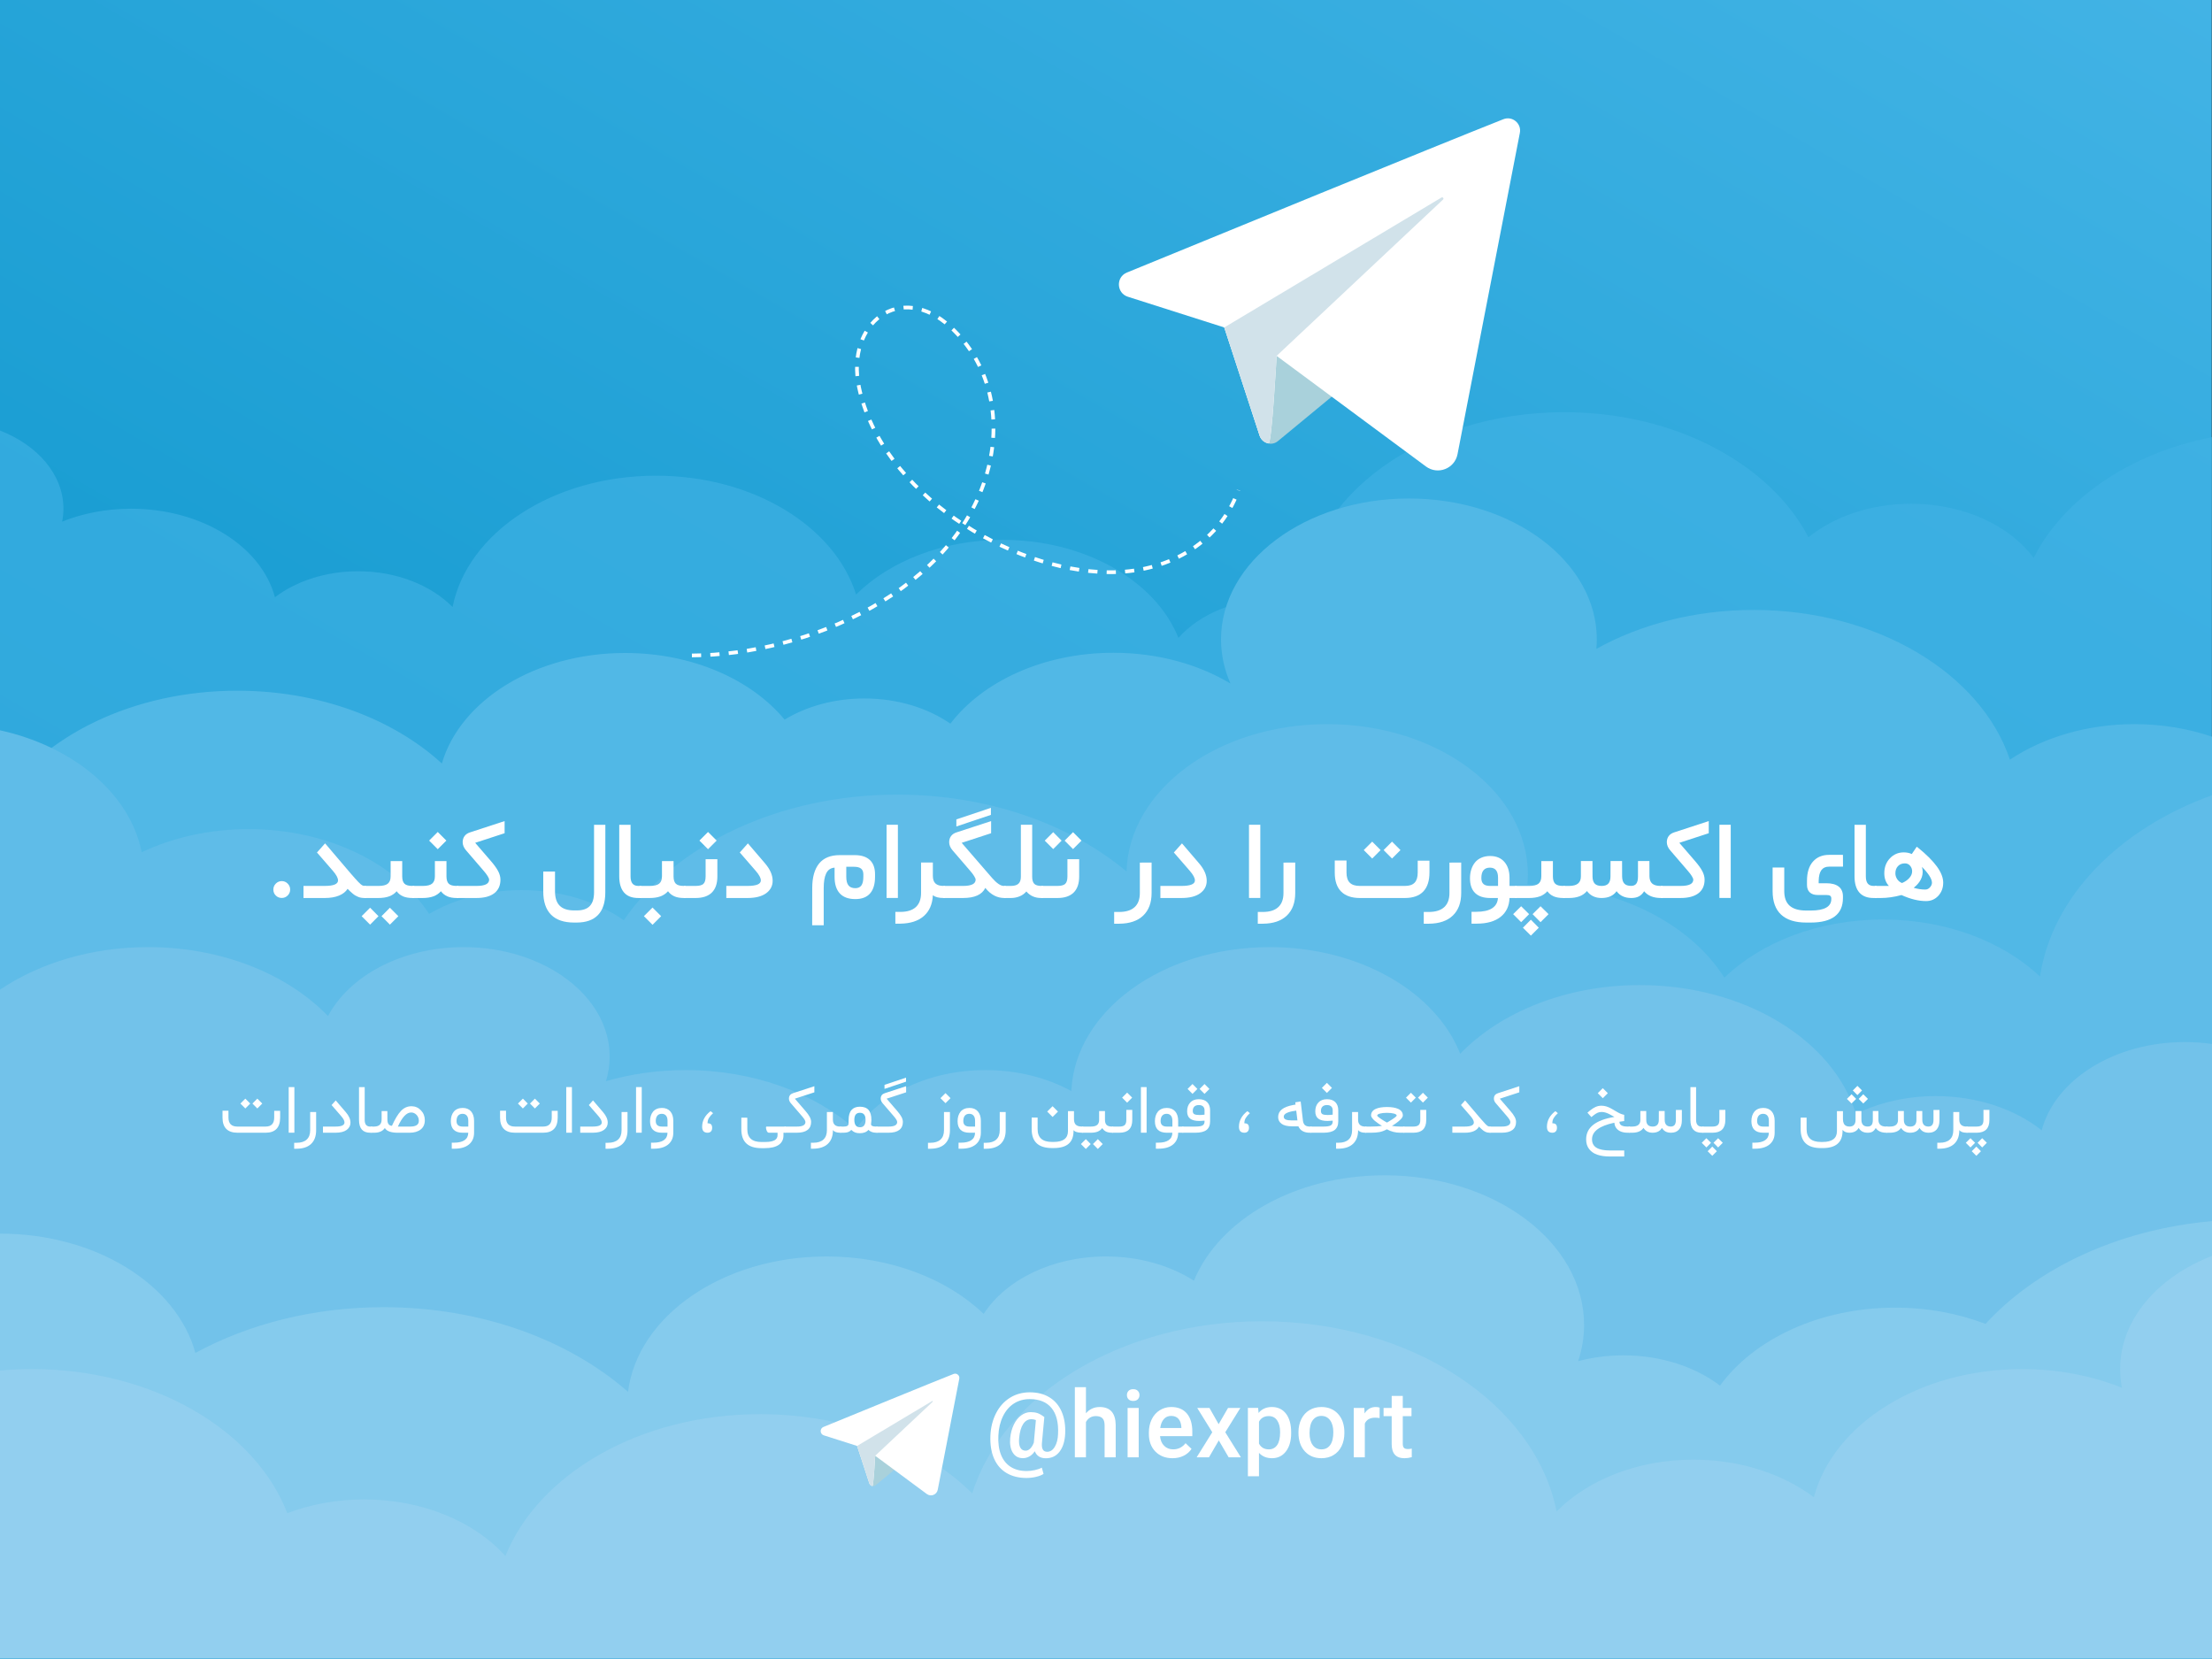 <?xml version="1.0" encoding="utf-8"?>
<!-- Generator: Adobe Illustrator 26.0.2, SVG Export Plug-In . SVG Version: 6.00 Build 0)  -->
<svg version="1.1" xmlns="http://www.w3.org/2000/svg" xmlns:xlink="http://www.w3.org/1999/xlink" x="0px" y="0px" width="1200px"
	 height="900px" viewBox="0 0 1200 900" enable-background="new 0 0 1200 900" xml:space="preserve">
<rect x="0" y="0" width="1200" height="900" fill="#333333" stroke="none"/>
<g id="Layer_1">
	<g>
		<linearGradient id="SVGID_1_" gradientUnits="userSpaceOnUse" x1="255.085" y1="1047.273" x2="944.757" y2="-147.273">
			<stop  offset="0" style="stop-color:#0090C7"/>
			<stop  offset="1" style="stop-color:#42B3E5"/>
		</linearGradient>
		<rect x="0" fill="url(#SVGID_1_)" width="1199.842" height="900"/>
		<g>
			<path opacity="0.61" fill="#42B3E5" d="M1200,418.579V237.12c-44.614,8.845-80.643,33.523-96.74,65.547
				c-12.991-17.519-37.908-29.377-66.528-29.377c-21.974,0-41.76,6.995-55.649,18.169
				c-20.736-39.708-72.23-67.842-132.517-67.842c-76.652,0-139.12,45.464-142.163,102.4
				c-4.561-0.782-9.301-1.21-14.179-1.21c-22.068,0-41.509,8.426-52.929,21.221
				c-12.338-30.757-50.369-53.168-95.394-53.168c-32.464,0-61.291,11.653-79.479,29.681
				c-11.575-36.955-55.775-64.477-108.573-64.477c-55.986,0-102.33,30.937-110.33,71.262
				c-11.592-11.778-30.222-19.42-51.237-19.42c-17.646,0-33.611,5.388-45.141,14.088
				c-7.223-27.376-39.403-48.021-78.02-48.021c-13.521,0-26.247,2.538-37.397,7.002
				c0.448-2.286,0.688-4.623,0.688-7.002c0-18.459-13.973-34.46-34.411-42.406v93.472v91.539H1200z"/>
			<path fill="#51B8E6" d="M1200,544.011V399.644c-12.814-4.356-27.029-6.801-42.013-6.801
				c-25.95,0-49.621,7.286-67.615,19.265c-15.659-46.664-71.958-81.213-139.028-81.213
				c-31.972,0-61.493,7.857-85.337,21.128c0.15-1.7,0.254-3.409,0.254-5.137
				c0-42.226-45.635-76.456-101.928-76.456c-56.293,0-101.928,34.231-101.928,76.456
				c0,8.356,1.812,16.39,5.115,23.917c-17.423-10.429-39.489-16.679-63.512-16.679
				c-37.844,0-70.846,15.482-88.429,38.451c-12.271-8.479-28.651-13.663-46.651-13.663
				c-16.401,0-31.456,4.307-43.285,11.486c-17.948-21.702-49.984-36.162-86.536-36.162
				c-48.705,0-89.397,25.669-99.401,59.951c-26.293-24.098-66.246-39.484-110.998-39.484
				c-56.499,0-105.345,24.523-128.707,60.145v109.163H1200z"/>
			<path fill="#5FBCE8" d="M1200,637.591V431.412c-50.382,18.235-86.683,54.896-93.318,98.341
				c-19.948-18.829-50.72-30.916-85.274-30.916c-34.942,0-66.016,12.36-85.941,31.553
				c-18.918-29.911-59.534-50.6-106.604-50.6c-0.084,0-0.166,0.005-0.25,0.005c0.148-1.746,0.25-3.501,0.25-5.274
				c0-45.109-48.751-81.677-108.889-81.677c-59.36,0-107.592,35.635-108.83,79.938
				c-30.54-25.583-74.893-41.695-124.278-41.695c-64.742,0-120.827,27.688-148.469,68.122
				c-14.568-10.127-34.058-16.326-55.487-16.326c-18.892,0-36.272,4.825-50.107,12.904
				c-17.659-27.227-54.886-45.996-97.966-45.996c-21.313,0-41.179,4.611-57.969,12.549
				C70.563,430.717,40.088,405.034,0,396.176v241.414H1200z"/>
			<path fill="#72C2EA" d="M1200,768.937V566.342c-4.753-0.667-9.648-1.032-14.658-1.032
				c-38.488,0-70.553,20.589-77.72,47.882c-14.438-11.426-34.848-18.564-57.493-18.564
				c-15.976,0-30.836,3.559-43.279,9.66c-12.359-40.033-60.16-69.88-117.287-69.88
				c-40.05,0-75.511,14.677-97.405,37.239c-13.203-33.438-54.442-57.84-103.303-57.84
				c-58.278,0-105.719,34.711-107.656,78.072c-13.075-7.14-29.162-11.363-46.572-11.363
				c-30.701,0-57.305,13.108-70.458,32.262c-22.09-19.719-55.197-32.262-92.221-32.262
				c-15.236,0-29.796,2.144-43.214,6.016c1.304-4.277,2.016-8.723,2.016-13.296c0-32.821-35.471-59.428-79.227-59.428
				c-33.373,0-61.906,15.486-73.578,37.394c-21.882-22.648-57.412-37.394-97.552-37.394
				c-30.901,0-59.072,8.739-80.392,23.09v232.041H1200z"/>
			<path fill="#85CBED" d="M1200,864.495V662.449c-50.943,4.537-95.137,25.557-122.861,55.752
				c-14.719-5.619-31.364-8.808-49.012-8.808c-40.993,0-76.658,17.097-95.028,42.301
				c-13.366-10.138-31.915-16.425-52.425-16.425c-8.601,0-16.851,1.116-24.526,3.146
				c2.084-6.29,3.208-12.865,3.208-19.639c0-44.838-48.459-81.186-108.234-81.186
				c-48.635,0-89.773,24.063-103.42,57.182c-12.86-8.195-29.506-13.149-47.702-13.149
				c-29.181,0-54.398,12.717-66.351,31.163c-19.812-18.963-50.605-31.163-85.215-31.163
				c-56.296,0-102.538,32.243-107.732,73.45c-31.965-28.094-79.484-45.93-132.584-45.93
				c-38.151,0-73.413,9.222-102.113,24.819C95.86,697.019,52.256,669.239,0,669.239v195.255H1200z"/>
			<path fill="#92CFEF" d="M1200,899.85V681.309c-29.597,11.507-49.833,34.68-49.833,61.412
				c0,3.445,0.347,6.829,0.996,10.14c-16.145-6.464-34.576-10.14-54.157-10.14
				c-55.925,0-102.526,29.897-112.987,69.542c-16.697-12.599-39.818-20.401-65.373-20.401
				c-30.433,0-57.412,11.068-74.199,28.123c-11.585-58.398-78.7-103.2-159.777-103.2
				c-76.462,0-140.471,39.856-157.234,93.374c-26.339-26.107-68.087-42.983-115.1-42.983
				c-65.204,0-120.281,32.455-138.148,76.997c-16.537-18.529-44.691-30.733-76.651-30.733
				c-15.003,0-29.156,2.706-41.675,7.476c-17.355-45.155-72.816-78.195-138.602-78.195
				c-5.845,0-11.597,0.291-17.261,0.798v156.331H1200z"/>
		</g>
	</g>
</g>
<g id="Layer_2">
	<g>
		<g>
			<path fill="#A9D1DB" d="M664.151,177.643l19.216,58.779c1.366,4.177,6.509,5.67,9.898,2.871l57.391-47.376
				c0,0-60.986-23.789-60.986-22.491S664.151,177.643,664.151,177.643z"/>
			<path fill="#FFFFFF" d="M815.57,64.675c-37.479,14.824-158.452,64.396-204.239,83.179
				c-6.045,2.48-5.683,11.152,0.543,13.136l52.278,16.653l19.155,58.592c0.77,2.356,2.716,3.875,4.886,4.283
				c1.762,0.331,4.361-47.449,4.361-47.449s54.957,40.757,81.025,60.006c6.423,4.742,15.594,1.176,17.115-6.661
				c7.766-40.022,27.182-140.093,33.82-174.303C825.511,66.967,820.442,62.748,815.57,64.675z"/>
			<path fill="#D1E2EA" d="M688.192,240.519c1.762,0.331,4.361-47.449,4.361-47.449l90.287-84.807
				c0.61-0.573-0.119-1.541-0.838-1.11l-117.852,70.49l19.155,58.592
				C684.076,238.591,686.021,240.111,688.192,240.519z"/>
		</g>
		<path fill="none" stroke="#FFFFFF" stroke-width="2" stroke-miterlimit="10" stroke-dasharray="5" d="M375.36,355.574
			c62.013-0.19,144.449-35.159,160.996-102.306c6.677-27.096,0.741-56.131-20.736-75.908
			c-27.141-24.992-56.94-2.155-49.608,32.727c12.046,57.303,82.032,99.736,135.224,100.336
			c30.744,0.346,59.587-14.395,70.639-44.521"/>
	</g>
	<g>
		<path fill="#FFFFFF" d="M148.293,482.578c0-1.251,0.447-2.328,1.34-3.231s1.966-1.355,3.217-1.355
			s2.323,0.452,3.217,1.355s1.34,1.98,1.34,3.231s-0.447,2.323-1.34,3.217s-1.966,1.341-3.217,1.341
			c-1.271,0-2.348-0.438-3.231-1.31C148.735,484.951,148.293,483.869,148.293,482.578z"/>
		<path fill="#FFFFFF" d="M198.273,487.165h-0.477c-0.675,0-1.306-0.05-1.891-0.148
			c-0.586-0.1-1.152-0.269-1.698-0.507c-0.546-0.238-1.038-0.481-1.474-0.73
			c-0.437-0.248-0.914-0.596-1.43-1.043c-0.517-0.446-0.958-0.839-1.326-1.176c-0.367-0.338-0.839-0.795-1.415-1.371
			c-0.993,1.569-2.542,2.79-4.646,3.664c-2.105,0.874-4.716,1.31-7.833,1.31h-10.842h-0.596v-0.596v-5.361v-0.596
			h0.596h10.872c4.845,0,7.268-0.993,7.268-2.978c0-1.31-0.914-3.028-2.74-5.152l-8.34-9.621l-0.357-0.387
			l0.357-0.388l3.604-4.051l0.447-0.506l0.447,0.506l13.284,15.607c1.966,2.283,3.41,3.897,4.334,4.84
			c0.923,0.943,1.603,1.534,2.04,1.772c0.436,0.238,0.953,0.357,1.549,0.357h0.268c0.496,0,0.745,1.022,0.745,3.068
			v0.327C199.018,486.112,198.769,487.165,198.273,487.165z"/>
		<path fill="#FFFFFF" d="M196.188,497.024l4.587-4.588l4.557,4.588l-4.557,4.586L196.188,497.024z M224.424,487.165
			h-0.625c-2.045,0-3.763-0.298-5.153-0.894c-1.39-0.596-2.542-1.519-3.455-2.771
			c-1.092,1.252-2.447,2.175-4.066,2.771c-1.618,0.596-3.599,0.894-5.942,0.894h-7.178
			c-0.496,0-0.745-1.053-0.745-3.157v-0.327c0-2.046,0.248-3.068,0.745-3.068h7.327c2.383,0,4.076-0.417,5.078-1.251
			c1.003-0.834,1.504-2.154,1.504-3.962v-7.684v-0.596h0.596h5.093h0.596v0.596v7.684
			c0,1.848,0.407,3.178,1.221,3.992c0.814,0.814,2.264,1.221,4.349,1.221h0.655c0.496,0,0.745,1.022,0.745,3.068
			v0.327C225.169,486.112,224.92,487.165,224.424,487.165z M206.97,497.024l4.557-4.588l4.587,4.588l-4.587,4.586
			L206.97,497.024z"/>
		<path fill="#FFFFFF" d="M248.431,487.165h-0.625c-2.045,0-3.753-0.298-5.123-0.894s-2.532-1.519-3.485-2.771
			c-1.112,1.252-2.472,2.175-4.081,2.771s-3.584,0.894-5.927,0.894h-5.093c-0.496,0-0.745-1.053-0.745-3.157v-0.327
			c0-2.046,0.248-3.068,0.745-3.068h5.242c2.383,0,4.076-0.417,5.079-1.251c1.002-0.834,1.504-2.154,1.504-3.962
			v-7.684v-0.596h0.596h5.093h0.596v0.596v7.684c0,1.848,0.407,3.178,1.221,3.992
			c0.814,0.814,2.264,1.221,4.349,1.221h0.655c0.496,0,0.745,1.022,0.745,3.068v0.327
			C249.176,486.112,248.927,487.165,248.431,487.165z M232.794,456.01l4.676-4.676l4.676,4.676l-4.676,4.677
			L232.794,456.01z"/>
		<path fill="#FFFFFF" d="M248.133,480.612h10.365c4.567,0,6.851-1.132,6.851-3.396c0-0.417-0.268-1.067-0.804-1.951
			c-0.536-0.883-1.331-1.921-2.383-3.112l-9.352-10.871c-1.211-1.41-1.817-2.89-1.817-4.439
			c0.019-1.31,0.367-2.412,1.042-3.306c0.675-0.894,1.648-1.549,2.919-1.966l18.794-6.136v0.804v5.332v0.446
			l-15.965,5.213l8.578,9.947c1.767,2.046,3.063,3.853,3.887,5.422c0.824,1.568,1.236,3.107,1.236,4.616
			c0,3.217-1.122,5.679-3.366,7.387c-2.244,1.708-5.471,2.562-9.68,2.562h-10.306
			c-0.496,0-0.745-1.053-0.745-3.157v-0.327C247.389,481.635,247.637,480.612,248.133,480.612z"/>
		<path fill="#FFFFFF" d="M301.091,483.531c0,3.515,0.849,6.121,2.547,7.818c1.697,1.698,4.293,2.547,7.789,2.547
			h1.579c3.137,0,5.466-0.804,6.984-2.413c1.52-1.607,2.279-4.1,2.279-7.476v-35.95v-0.596h0.596h4.944h0.596
			v0.596l-0.03,36.069c0,5.401-1.31,9.477-3.932,12.227s-6.503,4.126-11.646,4.126h-1.37
			c-5.521,0-9.685-1.426-12.495-4.274c-2.81-2.85-4.215-7.064-4.215-12.644v-10.157v-0.596h0.596h5.183h0.596
			v0.596V483.531z"/>
		<path fill="#FFFFFF" d="M347.616,487.165h-1.37c-3.416,0-5.987-0.998-7.714-2.993
			c-1.728-1.996-2.591-4.92-2.591-8.773v-27.342v-0.596h0.596h4.944h0.596v0.596v27.372
			c0,1.787,0.352,3.098,1.058,3.932c0.705,0.834,1.772,1.251,3.202,1.251h1.281c0.496,0,0.745,1.022,0.745,3.068
			v0.327C348.36,486.112,348.112,487.165,347.616,487.165z"/>
		<path fill="#FFFFFF" d="M371.623,487.165h-0.625c-2.045,0-3.753-0.298-5.123-0.894s-2.532-1.519-3.485-2.771
			c-1.112,1.252-2.472,2.175-4.081,2.771s-3.584,0.894-5.927,0.894h-5.093c-0.496,0-0.745-1.053-0.745-3.157v-0.327
			c0-2.046,0.248-3.068,0.745-3.068h5.242c2.383,0,4.076-0.417,5.079-1.251c1.002-0.834,1.504-2.154,1.504-3.962
			v-7.684v-0.596h0.596h5.093h0.596v0.596v7.684c0,1.848,0.407,3.178,1.221,3.992
			c0.814,0.814,2.264,1.221,4.349,1.221h0.655c0.496,0,0.745,1.022,0.745,3.068v0.327
			C372.367,486.112,372.119,487.165,371.623,487.165z M349.313,497.024l4.676-4.677l4.676,4.677l-4.676,4.676
			L349.313,497.024z"/>
		<path fill="#FFFFFF" d="M371.325,480.612h6.046c1.966,0,3.361-0.362,4.185-1.087
			c0.824-0.725,1.236-2.08,1.236-4.065v-8.758v-0.596h0.596h5.183h0.596v0.596v8.787
			c0,3.832-0.998,6.736-2.993,8.712c-1.996,1.977-4.94,2.964-8.832,2.964h-6.017c-0.496,0-0.745-1.053-0.745-3.157
			v-0.327C370.58,481.635,370.829,480.612,371.325,480.612z M379.426,456.01l4.676-4.676l4.676,4.676l-4.676,4.677
			L379.426,456.01z"/>
		<path fill="#FFFFFF" d="M405.459,487.165h-10.842h-0.596v-0.596v-5.361v-0.596h0.596h10.872
			c4.845,0,7.268-0.993,7.268-2.978c0-1.33-0.914-3.048-2.74-5.152l-8.34-9.621l-0.357-0.387l0.357-0.388
			l3.604-4.051l0.447-0.506l0.447,0.506l8.876,10.365c2.74,3.217,4.11,6.354,4.11,9.412
			c0,2.8-1.182,5.059-3.544,6.776C413.252,486.307,409.867,487.165,405.459,487.165z"/>
		<path fill="#FFFFFF" d="M446.86,481.833v19.51v0.596h-0.596h-5.064h-0.596v-0.596l0.03-19.51
			c0-2.958,0.313-5.55,0.938-7.773c0.626-2.224,1.554-4.091,2.785-5.6c1.231-1.509,2.775-2.646,4.632-3.41
			c1.856-0.765,4.025-1.147,6.508-1.147h8.191c3.594,0,6.33,0.883,8.206,2.65
			c1.877,1.768,2.815,4.358,2.815,7.773v1.31c0,3.972-0.898,6.985-2.696,9.04c-1.797,2.056-4.463,3.083-7.997,3.083
			c-3.713,0-6.518-1.022-8.414-3.068c-1.897-2.045-2.845-5.053-2.845-9.024v-4.974
			c-1.072,0.079-1.991,0.387-2.755,0.923c-0.765,0.536-1.375,1.296-1.832,2.278c-0.457,0.983-0.789,2.125-0.998,3.426
			C446.964,478.622,446.86,480.126,446.86,481.833z M463.242,470.218h-4.14v5.391c0,2.164,0.402,3.743,1.206,4.736
			c0.804,0.992,2.04,1.488,3.708,1.488c1.469,0,2.562-0.491,3.276-1.474c0.715-0.983,1.072-2.566,1.072-4.751v-1.251
			c0-1.41-0.407-2.452-1.221-3.128C466.329,470.555,465.029,470.218,463.242,470.218z"/>
		<path fill="#FFFFFF" d="M481.56,447.432h4.944h0.596v0.596V486.54v0.596h-0.596h-4.944h-0.596V486.54v-38.512v-0.596
			H481.56z"/>
		<path fill="#FFFFFF" d="M512.357,487.165h-0.477c-2.562,0-4.498-0.496-5.808-1.489
			c-0.238,4.845-1.872,8.602-4.9,11.273c-3.028,2.671-7.263,4.046-12.703,4.126l-2.144,0.029h-0.596v-0.596
			v-5.213v-0.596h0.596h2.085c3.713,0,6.518-0.868,8.414-2.606c1.897-1.738,2.845-4.294,2.845-7.67v-15.905v-0.596
			h0.596h5.212h0.596v0.596v6.642c0,1.867,0.472,3.242,1.415,4.126c0.943,0.884,2.408,1.325,4.394,1.325h0.477
			c0.496,0,0.745,1.022,0.745,3.068v0.327C513.102,486.112,512.854,487.165,512.357,487.165z"/>
		<path fill="#FFFFFF" d="M545.3,487.165h-0.447c-3.952,0-7.397-1.827-10.335-5.481
			c-1.728,3.653-5.778,5.481-12.152,5.481h-10.306c-0.496,0-0.745-1.053-0.745-3.157v-0.327
			c0-2.046,0.248-3.068,0.745-3.068h10.365c4.567,0,6.851-1.132,6.851-3.396c0-0.417-0.268-1.067-0.804-1.951
			c-0.536-0.883-1.331-1.921-2.383-3.112l-9.352-10.871c-1.211-1.41-1.817-2.89-1.817-4.439
			c0.019-1.31,0.373-2.417,1.057-3.321c0.685-0.903,1.653-1.553,2.904-1.95l18.794-6.136v0.804v5.332v0.446
			l-15.965,5.213l16.412,18.973c2.562,2.938,4.716,4.408,6.463,4.408h0.715c0.496,0,0.745,1.022,0.745,3.068v0.327
			C546.044,486.112,545.796,487.165,545.3,487.165z M537.565,442.069l-18.739,6.278v-3.824l18.739-6.278V442.069z"/>
		<path fill="#FFFFFF" d="M565.554,487.165h-0.774c-3.296,0-5.957-1.182-7.982-3.545
			c-1.013,1.191-2.254,2.081-3.723,2.666c-1.47,0.586-3.019,0.879-4.646,0.879h-3.425
			c-0.496,0-0.745-1.053-0.745-3.157v-0.327c0-2.046,0.248-3.068,0.745-3.068h3.366
			c1.886,0,3.266-0.402,4.14-1.206c0.874-0.805,1.31-2.061,1.31-3.769v-27.61v-0.596h0.596h4.944h0.596v0.596
			v27.61c0,1.768,0.373,3.039,1.117,3.812c0.745,0.775,2.08,1.162,4.006,1.162h0.477
			c0.496,0,0.745,1.022,0.745,3.068v0.327C566.298,486.112,566.05,487.165,565.554,487.165z"/>
		<path fill="#FFFFFF" d="M565.196,480.612h8.459c1.966,0,3.361-0.362,4.185-1.087
			c0.824-0.725,1.236-2.08,1.236-4.065v-8.758v-0.596h0.596h5.183h0.596v0.596v8.787
			c0,3.832-0.998,6.736-2.993,8.712c-1.996,1.977-4.92,2.964-8.772,2.964h-8.489c-0.496,0-0.745-1.053-0.745-3.157
			v-0.327C564.452,481.635,564.7,480.612,565.196,480.612z M566.775,456.04l4.587-4.587l4.557,4.587l-4.557,4.586
			L566.775,456.04z M577.557,456.04l4.557-4.587l4.587,4.587l-4.587,4.586L577.557,456.04z"/>
		<path fill="#FFFFFF" d="M607.104,494.731c3.713,0,6.519-0.869,8.414-2.606c1.897-1.737,2.845-4.294,2.845-7.67
			v-15.904v-0.596h0.596l5.183-0.03h0.596v0.596v15.935c0,5.242-1.514,9.318-4.542,12.227
			c-3.028,2.908-7.372,4.383-13.031,4.423l-2.144,0.029h-0.596v-0.596v-5.212v-0.596h0.596H607.104z"/>
		<path fill="#FFFFFF" d="M640.939,487.165h-10.842h-0.596v-0.596v-5.361v-0.596h0.596h10.872
			c4.845,0,7.268-0.993,7.268-2.978c0-1.33-0.914-3.048-2.74-5.152l-8.34-9.621l-0.357-0.387l0.357-0.388
			l3.603-4.051l0.447-0.506l0.446,0.506l8.876,10.365c2.74,3.217,4.11,6.354,4.11,9.412
			c0,2.8-1.182,5.059-3.544,6.776C648.733,486.307,645.348,487.165,640.939,487.165z"/>
		<path fill="#FFFFFF" d="M678.171,447.432h4.944h0.596v0.596V486.54v0.596h-0.596h-4.944h-0.596V486.54v-38.512v-0.596
			H678.171z"/>
		<path fill="#FFFFFF" d="M685.021,494.731c3.713,0,6.519-0.869,8.414-2.606c1.897-1.737,2.845-4.294,2.845-7.67
			v-15.904v-0.596h0.596l5.183-0.03h0.596v0.596v15.935c0,5.242-1.514,9.318-4.542,12.227
			c-3.028,2.908-7.372,4.383-13.031,4.423l-2.144,0.029h-0.596v-0.596v-5.212v-0.596h0.596H685.021z"/>
		<path fill="#FFFFFF" d="M737.652,480.612h24.572c2.343,0,4.076-0.586,5.197-1.758
			c1.122-1.171,1.684-2.998,1.684-5.481v-5.867v-0.596h0.596h5.183h0.596v0.596v5.778
			c0,4.567-1.122,8.023-3.366,10.365s-5.569,3.515-9.977,3.515h-24.395c-4.448,0-7.833-1.162-10.156-3.484
			c-2.323-2.324-3.485-5.749-3.485-10.276v-5.987v-0.596h0.596h5.183h0.596v0.596v5.957
			c0,2.463,0.586,4.285,1.758,5.466C733.402,480.022,735.21,480.612,737.652,480.612z M739.826,461.163l4.587-4.587
			l4.558,4.587l-4.558,4.586L739.826,461.163z M750.608,461.163l4.558-4.587l4.587,4.587l-4.587,4.586
			L750.608,461.163z"/>
		<path fill="#FFFFFF" d="M775.062,494.731c3.713,0,6.518-0.869,8.414-2.606s2.845-4.294,2.845-7.67v-15.904v-0.596
			h0.596l5.183-0.03h0.596v0.596v15.935c0,5.242-1.515,9.318-4.542,12.227c-3.028,2.908-7.372,4.383-13.031,4.423
			l-2.144,0.029h-0.596v-0.596v-5.212v-0.596h0.596H775.062z"/>
		<path fill="#FFFFFF" d="M822.51,487.165h-3.603c-0.14,4.368-1.753,7.778-4.84,10.231
			c-3.088,2.452-7.412,3.679-12.972,3.679h-2.204h-0.596v-0.596v-5.242v-0.596h0.596h2.025
			c3.753,0,6.607-0.641,8.563-1.922c1.955-1.28,3.003-3.132,3.142-5.555h-4.199c-3.595,0-6.319-0.903-8.176-2.711
			c-1.857-1.807-2.785-4.467-2.785-7.982c0-1.727,0.233-3.32,0.7-4.78c0.466-1.459,1.142-2.735,2.025-3.827
			c0.883-1.092,2.029-1.946,3.439-2.562s2.998-0.923,4.766-0.923c3.296,0,5.873,1.067,7.729,3.201
			c1.856,2.135,2.785,5.009,2.785,8.623v4.408h3.603c0.496,0,0.745,1.022,0.745,3.068v0.327
			C823.255,486.112,823.006,487.165,822.51,487.165z M803.626,476.353c0,1.45,0.383,2.522,1.147,3.217
			c0.764,0.695,1.97,1.043,3.618,1.043h4.289v-4.438c0-3.654-1.47-5.481-4.408-5.481
			C805.175,470.694,803.626,472.58,803.626,476.353z"/>
		<path fill="#FFFFFF" d="M820.872,495.922l4.349-4.289l4.318,4.289l-4.318,4.349L820.872,495.922z M848.661,487.165
			h-0.625c-2.046,0-3.764-0.298-5.153-0.894s-2.542-1.519-3.455-2.771c-1.092,1.252-2.447,2.175-4.065,2.771
			s-3.6,0.894-5.942,0.894h-7.178c-0.496,0-0.745-1.053-0.745-3.157v-0.327c0-2.046,0.249-3.068,0.745-3.068
			h7.327c2.383,0,4.075-0.417,5.078-1.251s1.504-2.154,1.504-3.962v-7.684v-0.596h0.596h5.094h0.596v0.596v7.684
			c0,1.848,0.406,3.178,1.221,3.992c0.815,0.814,2.264,1.221,4.349,1.221h0.655c0.496,0,0.745,1.022,0.745,3.068
			v0.327C849.406,486.112,849.157,487.165,848.661,487.165z M826.174,503.278l4.318-4.348l4.289,4.348l-4.289,4.289
			L826.174,503.278z M831.416,495.922l4.318-4.289l4.349,4.289l-4.349,4.349L831.416,495.922z"/>
		<path fill="#FFFFFF" d="M901.709,487.165h-0.596c-2.085,0-3.888-0.308-5.406-0.924
			c-1.52-0.615-2.775-1.528-3.768-2.74c-0.795,1.272-1.743,2.2-2.845,2.785
			c-1.103,0.586-2.478,0.879-4.125,0.879c-3.515,0-6.176-1.231-7.982-3.693c-1.728,2.462-4.458,3.693-8.191,3.693
			c-3.376,0-6.007-1.261-7.893-3.783c-2.025,2.522-5.282,3.783-9.77,3.783h-2.8
			c-0.496,0-0.745-1.053-0.745-3.157v-0.327c0-2.046,0.249-3.068,0.745-3.068h2.829c2.204,0,3.832-0.427,4.885-1.281
			c1.053-0.854,1.579-2.154,1.579-3.901v-7.744v-0.596h0.596h5.093h0.596v0.596l0.03,7.804
			c0.019,1.768,0.427,3.063,1.221,3.887c0.794,0.824,2.045,1.236,3.753,1.236c1.608,0,2.805-0.417,3.589-1.251
			c0.785-0.834,1.177-2.135,1.177-3.901l0.03-7.774v-0.596h0.596h5.064h0.596v0.596l0.029,7.714
			c0.019,1.808,0.422,3.123,1.206,3.947c0.785,0.824,2.011,1.236,3.679,1.236c1.27,0,2.209-0.402,2.814-1.207
			c0.606-0.804,0.909-2.109,0.909-3.916v-7.774v-0.596h0.596h5.004h0.596v0.596l0.029,7.685
			c0.019,1.787,0.517,3.107,1.489,3.961c0.973,0.855,2.492,1.281,4.558,1.281h0.834
			c0.496,0,0.744,1.022,0.744,3.068v0.327C902.453,486.112,902.205,487.165,901.709,487.165z"/>
		<path fill="#FFFFFF" d="M901.381,480.612h10.365c4.567,0,6.851-1.132,6.851-3.396c0-0.417-0.268-1.067-0.804-1.951
			c-0.536-0.883-1.331-1.921-2.383-3.112l-9.352-10.871c-1.212-1.41-1.817-2.89-1.817-4.439
			c0.019-1.31,0.367-2.412,1.043-3.306c0.675-0.894,1.647-1.549,2.919-1.966l18.794-6.136v0.804v5.332v0.446
			l-15.965,5.213l8.578,9.947c1.768,2.046,3.063,3.853,3.888,5.422c0.823,1.568,1.235,3.107,1.235,4.616
			c0,3.217-1.122,5.679-3.365,7.387c-2.244,1.708-5.471,2.562-9.681,2.562h-10.306
			c-0.496,0-0.744-1.053-0.744-3.157v-0.327C900.637,481.635,900.885,480.612,901.381,480.612z"/>
		<path fill="#FFFFFF" d="M933.37,447.432h4.944h0.596v0.596V486.54v0.596h-0.596h-4.944h-0.596V486.54v-38.512v-0.596
			H933.37z"/>
		<path fill="#FFFFFF" d="M980.282,477.872c0-4.527,1.077-8.012,3.231-10.455c2.154-2.441,5.088-3.663,8.802-3.663
			h6.88h0.596v0.596l0.03,5.212v0.596h-0.596h-7.06c-1.787,0-3.142,0.621-4.065,1.862
			c-0.923,1.241-1.415,3.191-1.475,5.853v1.281h4.17c2.919,0,5.148,0.601,6.688,1.802
			c1.538,1.201,2.308,2.983,2.308,5.347v0.863c0,4.428-1.474,7.754-4.423,9.979
			c-2.948,2.224-7.293,3.336-13.031,3.336h-2.502c-5.977,0-10.504-1.43-13.582-4.289s-4.616-7.109-4.616-12.748
			v-12.213v-0.596h0.596h5.123h0.596v0.596v12.213c0,3.534,0.978,6.17,2.934,7.907s4.939,2.606,8.95,2.606h2.502
			c7.427,0,11.14-2.085,11.14-6.255v-0.357c0-0.615-0.198-1.072-0.596-1.37s-1.092-0.447-2.085-0.447h-4.706
			c-1.847,0-3.276-0.471-4.289-1.414s-1.519-2.309-1.519-4.096V477.872z"/>
		<path fill="#FFFFFF" d="M1017.752,487.165h-1.37c-3.415,0-5.986-0.998-7.715-2.993
			c-1.728-1.996-2.591-4.92-2.591-8.773v-27.342v-0.596h0.596h4.944h0.596v0.596v27.372
			c0,1.787,0.352,3.098,1.058,3.932c0.704,0.834,1.772,1.251,3.202,1.251h1.28c0.496,0,0.745,1.022,0.745,3.068
			v0.327C1018.497,486.112,1018.248,487.165,1017.752,487.165z"/>
		<path fill="#FFFFFF" d="M1017.425,480.612h7.297c-1.668-1.787-2.502-4.08-2.502-6.881c0-3.256,1.018-5.957,3.053-8.102
			s4.532-3.217,7.491-3.217c1.608,0,3.067,0.299,4.378,0.894l2.324-3.426l0.387-0.536l0.506,0.388
			c4.627,3.732,8.087,7.173,10.381,10.32c2.293,3.147,3.439,6.071,3.439,8.771c0,2.84-0.883,5.218-2.65,7.134
			s-3.991,2.874-6.672,2.874c-4.051,0-8.488-1.092-13.315-3.276c-3.932,1.072-7.694,1.608-11.288,1.608h-2.829
			c-0.497,0-0.745-1.053-0.745-3.157v-0.327C1016.68,481.635,1016.928,480.612,1017.425,480.612z M1031.841,479.034
			c1.588-0.656,2.898-1.554,3.932-2.696c1.032-1.142,1.549-2.357,1.549-3.648c0-1.172-0.368-2.185-1.103-3.038
			s-1.668-1.281-2.8-1.281c-1.568,0-2.825,0.497-3.768,1.49c-0.943,0.992-1.415,2.303-1.415,3.932
			c0,1.092,0.322,2.134,0.968,3.127S1030.728,478.616,1031.841,479.034z M1042.652,470.276
			c0.258,0.953,0.388,1.867,0.388,2.74c0,0.953-0.154,1.887-0.462,2.801c-0.309,0.913-0.72,1.737-1.236,2.472
			s-1.027,1.36-1.534,1.876c-0.506,0.517-1.047,1.003-1.623,1.46c2.104,0.636,4.18,0.953,6.225,0.953
			c1.014,0,1.877-0.402,2.592-1.206c0.715-0.805,1.072-1.644,1.072-2.518
			C1048.073,476.81,1046.267,473.95,1042.652,470.276z"/>
	</g>
	<g>
		<path fill="#FFFFFF" d="M128.785,611.16h15.308c3.104,0,4.657-1.626,4.657-4.88v-3.655h3.228v3.6
			c0,5.518-2.647,8.275-7.941,8.275h-15.196c-2.685,0-4.71-0.686-6.077-2.06c-1.367-1.373-2.05-3.42-2.05-6.142
			v-3.729h3.228v3.711C123.942,609.534,125.557,611.16,128.785,611.16z M130.418,598.673l2.672-2.672l2.653,2.672
			l-2.653,2.672L130.418,598.673z M136.949,598.673l2.653-2.672l2.672,2.672l-2.672,2.672L136.949,598.673z"/>
		<path fill="#FFFFFF" d="M156.617,589.748h3.08v24.733h-3.08V589.748z"/>
		<path fill="#FFFFFF" d="M160.885,619.955c2.399,0,4.231-0.578,5.492-1.734c1.262-1.157,1.893-2.837,1.893-5.038
			v-9.908l3.228-0.019v9.927c0,3.179-0.903,5.634-2.709,7.366c-1.806,1.731-4.429,2.609-7.867,2.635l-1.336,0.019
			v-3.247H160.885z"/>
		<path fill="#FFFFFF" d="M181.963,614.5h-6.754v-3.34h6.772c3.266,0,4.898-0.742,4.898-2.227
			c0-0.928-0.6-2.078-1.8-3.451l-5.195-5.993l2.245-2.523l5.529,6.457c1.645,1.93,2.468,3.804,2.468,5.622
			c0,1.621-0.693,2.935-2.078,3.943C186.663,613.996,184.635,614.5,181.963,614.5z"/>
		<path fill="#FFFFFF" d="M202.095,612.904c0,1.065-0.143,1.596-0.427,1.596h-0.854c-4.033,0-6.049-2.319-6.049-6.958
			v-17.775h3.08v17.794c0,2.4,1.008,3.6,3.024,3.6h0.798c0.284,0,0.427,0.514,0.427,1.54V612.904z"/>
		<path fill="#FFFFFF" d="M201.464,611.16h1.41c2.771,0,4.156-1.273,4.156-3.822v-4.583h3.117l0.019,4.657
			c0,1.076,0.216,1.899,0.649,2.468c0.433,0.569,1.039,0.854,1.818,0.854c1.62-3.637,3.241-6.314,4.861-8.034
			c1.62-1.719,3.531-2.579,5.733-2.579c2.016,0,3.726,0.742,5.13,2.227c1.404,1.484,2.106,3.266,2.106,5.344
			c0,2.202-0.751,3.888-2.254,5.056c-1.503,1.17-3.516,1.754-6.04,1.754h-6.309c-3.724,0-6.074-0.835-7.051-2.505
			l-0.037-0.056c-1.138,1.707-3.062,2.561-5.771,2.561h-1.54c-0.309,0-0.464-0.531-0.464-1.596v-0.204
			C201,611.674,201.155,611.16,201.464,611.16z M227.218,608.062c0-1.286-0.412-2.366-1.234-3.237
			c-0.823-0.873-1.809-1.309-2.959-1.309c-2.486,0-4.88,2.549-7.181,7.644h6.698
			C225.659,611.16,227.218,610.128,227.218,608.062z"/>
		<path fill="#FFFFFF" d="M257.184,608.043v6.457c0,2.696-0.922,4.814-2.765,6.356c-1.843,1.539-4.497,2.31-7.96,2.31
			h-1.373v-3.266h1.262c2.486,0,4.385-0.458,5.696-1.373c1.311-0.916,1.973-2.245,1.985-3.989V614.5h-3.006
			c-4.305,0-6.457-2.097-6.457-6.29c0-1.039,0.136-1.991,0.408-2.857c0.272-0.865,0.671-1.62,1.197-2.264
			c0.525-0.643,1.2-1.144,2.022-1.503c0.822-0.358,1.759-0.538,2.811-0.538c1.954,0,3.473,0.625,4.555,1.874
			C256.642,604.172,257.184,605.879,257.184,608.043z M247.665,608.136c0,2.017,1.113,3.024,3.34,3.024h3.043v-3.136
			c0-1.236-0.275-2.177-0.826-2.82c-0.551-0.643-1.315-0.965-2.292-0.965c-1.064,0-1.874,0.343-2.431,1.03
			C247.943,605.955,247.665,606.911,247.665,608.136z"/>
		<path fill="#FFFFFF" d="M279.356,611.16h15.308c3.104,0,4.657-1.626,4.657-4.88v-3.655h3.228v3.6
			c0,5.518-2.647,8.275-7.941,8.275h-15.196c-2.685,0-4.71-0.686-6.077-2.06c-1.367-1.373-2.05-3.42-2.05-6.142
			v-3.729h3.228v3.711C274.514,609.534,276.128,611.16,279.356,611.16z M280.989,598.673l2.672-2.672l2.653,2.672
			l-2.653,2.672L280.989,598.673z M287.521,598.673l2.653-2.672l2.672,2.672l-2.672,2.672L287.521,598.673z"/>
		<path fill="#FFFFFF" d="M307.188,589.748h3.08v24.733h-3.08V589.748z"/>
		<path fill="#FFFFFF" d="M321.531,614.5h-6.754v-3.34h6.772c3.266,0,4.898-0.742,4.898-2.227
			c0-0.928-0.6-2.078-1.8-3.451l-5.195-5.993l2.245-2.523l5.529,6.457c1.645,1.93,2.468,3.804,2.468,5.622
			c0,1.621-0.693,2.935-2.078,3.943C326.231,613.996,324.203,614.5,321.531,614.5z"/>
		<path fill="#FFFFFF" d="M329.807,619.955c2.399,0,4.231-0.578,5.492-1.734c1.262-1.157,1.893-2.837,1.893-5.038
			v-9.908l3.228-0.019v9.927c0,3.179-0.903,5.634-2.709,7.366c-1.806,1.731-4.429,2.609-7.867,2.635l-1.336,0.019
			v-3.247H329.807z"/>
		<path fill="#FFFFFF" d="M345.059,589.748h3.08v24.733h-3.08V589.748z"/>
		<path fill="#FFFFFF" d="M365.265,608.043v6.457c0,2.696-0.922,4.814-2.765,6.356c-1.843,1.539-4.497,2.31-7.96,2.31
			h-1.373v-3.266h1.262c2.486,0,4.385-0.458,5.696-1.373c1.311-0.916,1.973-2.245,1.985-3.989V614.5h-3.006
			c-4.305,0-6.457-2.097-6.457-6.29c0-1.039,0.136-1.991,0.408-2.857c0.272-0.865,0.671-1.62,1.197-2.264
			c0.525-0.643,1.2-1.144,2.022-1.503c0.822-0.358,1.759-0.538,2.811-0.538c1.954,0,3.473,0.625,4.555,1.874
			C364.723,604.172,365.265,605.879,365.265,608.043z M355.746,608.136c0,2.017,1.113,3.024,3.34,3.024h3.043v-3.136
			c0-1.236-0.275-2.177-0.826-2.82c-0.551-0.643-1.315-0.965-2.292-0.965c-1.064,0-1.874,0.343-2.431,1.03
			C356.024,605.955,355.746,606.911,355.746,608.136z"/>
		<path fill="#FFFFFF" d="M386.844,603.887c-1.027,0.94-1.785,1.818-2.273,2.635
			c-0.489,0.816-0.733,1.77-0.733,2.857c0.915,0,1.562,0.204,1.939,0.612c0.377,0.408,0.566,1.033,0.566,1.874
			c0,0.816-0.217,1.46-0.649,1.93c-0.433,0.471-1.052,0.705-1.855,0.705c-1.955,0-2.932-1.076-2.932-3.228
			c0-3.303,1.522-6.129,4.564-8.479L386.844,603.887z"/>
		<path fill="#FFFFFF" d="M426.458,612.904c0,1.065-0.143,1.596-0.427,1.596h-1.002v1.466
			c0,2.227-0.86,3.934-2.579,5.121c-1.72,1.188-4.255,1.781-7.607,1.781h-1.781
			c-7.261,0-10.892-3.402-10.892-10.205v-6.327l3.247,0.019v6.29c0,4.589,2.548,6.884,7.644,6.884h1.781
			c0.742,0,1.419-0.028,2.032-0.083c0.612-0.057,1.237-0.165,1.874-0.325c0.637-0.161,1.172-0.371,1.605-0.631
			c0.433-0.26,0.785-0.615,1.058-1.067c0.272-0.451,0.408-0.981,0.408-1.586V614.5h-4.694
			c-0.619,0-1.076-0.544-1.373-1.633c-0.31-1.138-0.278-1.707,0.093-1.707h10.187c0.284,0,0.427,0.514,0.427,1.54
			V612.904z"/>
		<path fill="#FFFFFF" d="M425.846,611.16h6.457c3.092,0,4.639-0.828,4.639-2.486c0-0.692-0.693-1.824-2.078-3.396
			l-5.826-6.772c-0.693-0.804-1.039-1.645-1.039-2.523c0.012-1.484,0.748-2.461,2.208-2.932l11.578-3.785v3.321
			l-10.576,3.451l5.715,6.624c1.088,1.262,1.877,2.359,2.366,3.293c0.488,0.935,0.733,1.841,0.733,2.719
			c0,1.893-0.653,3.337-1.958,4.332c-1.305,0.996-3.238,1.494-5.798,1.494h-6.42c-0.309,0-0.464-0.531-0.464-1.596
			v-0.204C425.382,611.674,425.537,611.16,425.846,611.16z"/>
		<path fill="#FFFFFF" d="M455.83,614.5c-1.98,0-3.303-0.488-3.971-1.466v0.111c0,3.166-0.906,5.615-2.718,7.348
			c-1.812,1.731-4.444,2.622-7.895,2.672l-1.336,0.019v-3.247h1.299c2.399,0,4.231-0.578,5.492-1.735
			c1.262-1.156,1.893-2.836,1.893-5.037v-9.908h3.247v4.138c0,2.512,1.33,3.767,3.989,3.767h0.297
			c0.284,0,0.427,0.514,0.427,1.54v0.204c0,1.065-0.143,1.596-0.427,1.596H455.83z"/>
		<path fill="#FFFFFF" d="M455.941,611.16h1.855c0.841,0,1.462-0.121,1.865-0.361
			c0.402-0.242,0.622-0.615,0.659-1.123c0.037-0.568,0.056-1.28,0.056-2.134c0-2.399,0.522-4.193,1.568-5.381
			c1.045-1.188,2.557-1.781,4.537-1.781c2.103,0,3.67,0.588,4.704,1.763c1.033,1.176,1.549,2.987,1.549,5.436
			c0,0.235-0.019,0.519-0.056,0.854s-0.071,0.634-0.102,0.899c-0.031,0.267-0.046,0.436-0.046,0.511
			c0,0.879,0.884,1.317,2.653,1.317h0.631c0.284,0,0.427,0.514,0.427,1.54v0.204c0,1.065-0.143,1.596-0.427,1.596
			h-0.594c-0.816,0-1.593-0.136-2.329-0.408c-0.736-0.272-1.315-0.661-1.735-1.169
			c-1.052,1.225-2.61,1.837-4.676,1.837c-1.064,0-1.948-0.143-2.653-0.427s-1.373-0.742-2.004-1.373
			c-0.866,1.027-2.196,1.54-3.989,1.54h-1.893c-0.309,0-0.464-0.531-0.464-1.596v-0.204
			C455.478,611.674,455.632,611.16,455.941,611.16z M466.518,611.531c2.028,0,3.043-1.342,3.043-4.026
			c0-2.548-1.02-3.822-3.062-3.822c-2.017,0-3.024,1.274-3.024,3.822
			C463.475,610.189,464.489,611.531,466.518,611.531z"/>
		<path fill="#FFFFFF" d="M475.628,611.16h6.457c3.092,0,4.639-0.828,4.639-2.486c0-0.692-0.693-1.824-2.078-3.396
			l-5.826-6.772c-0.693-0.804-1.039-1.645-1.039-2.523c0.012-1.484,0.748-2.461,2.208-2.932l11.578-3.785v3.321
			l-10.576,3.451l5.715,6.624c1.088,1.262,1.877,2.359,2.366,3.293c0.488,0.935,0.733,1.841,0.733,2.719
			c0,1.893-0.653,3.337-1.958,4.332c-1.305,0.996-3.238,1.494-5.798,1.494h-6.42c-0.309,0-0.464-0.531-0.464-1.596
			v-0.204C475.164,611.674,475.319,611.16,475.628,611.16z M491.517,586.804l-11.673,3.911v-2.184l11.673-3.911
			V586.804z"/>
		<path fill="#FFFFFF" d="M504.722,619.955c2.399,0,4.231-0.578,5.492-1.734c1.262-1.157,1.893-2.837,1.893-5.038
			v-9.908l3.228-0.019v9.927c0,3.179-0.903,5.634-2.709,7.366c-1.806,1.731-4.429,2.609-7.867,2.635l-1.336,0.019
			v-3.247H504.722z M510.195,595.741l2.728-2.728l2.728,2.728l-2.728,2.728L510.195,595.741z"/>
		<path fill="#FFFFFF" d="M532.108,608.043v6.457c0,2.696-0.922,4.814-2.765,6.356c-1.843,1.539-4.497,2.31-7.96,2.31
			h-1.373v-3.266h1.262c2.486,0,4.385-0.458,5.696-1.373c1.311-0.916,1.973-2.245,1.985-3.989V614.5h-3.006
			c-4.305,0-6.457-2.097-6.457-6.29c0-1.039,0.136-1.991,0.408-2.857c0.272-0.865,0.671-1.62,1.197-2.264
			c0.525-0.643,1.2-1.144,2.022-1.503c0.822-0.358,1.759-0.538,2.811-0.538c1.954,0,3.473,0.625,4.555,1.874
			C531.567,604.172,532.108,605.879,532.108,608.043z M522.59,608.136c0,2.017,1.113,3.024,3.34,3.024h3.043v-3.136
			c0-1.236-0.275-2.177-0.826-2.82c-0.551-0.643-1.315-0.965-2.292-0.965c-1.064,0-1.874,0.343-2.431,1.03
			C522.868,605.955,522.59,606.911,522.59,608.136z"/>
		<path fill="#FFFFFF" d="M534.966,619.955c2.399,0,4.231-0.578,5.492-1.734c1.262-1.157,1.893-2.837,1.893-5.038
			v-9.908l3.228-0.019v9.927c0,3.179-0.903,5.634-2.709,7.366c-1.806,1.731-4.429,2.609-7.867,2.635l-1.336,0.019
			v-3.247H534.966z"/>
		<path fill="#FFFFFF" d="M586.715,614.481c-1.027,0-1.924-0.12-2.69-0.362c-0.768-0.24-1.312-0.59-1.633-1.048
			v0.445c0,3.117-0.891,5.446-2.672,6.985c-1.781,1.541-4.479,2.311-8.09,2.311h-0.946
			c-7.335,0-11.003-3.402-11.003-10.205v-6.327h3.228v6.309c0,4.602,2.591,6.902,7.774,6.902h0.946
			c5.158,0,7.737-1.961,7.737-5.882v-10.836h3.266v4.342c0,1.41,0.346,2.434,1.039,3.07
			c0.692,0.638,1.763,0.956,3.21,0.956h0.538c0.284,0,0.427,0.514,0.427,1.54v0.204
			c0,1.065-0.143,1.596-0.427,1.596H586.715z M568.102,603.029l2.918-2.918l2.918,2.918l-2.918,2.918L568.102,603.029z"
			/>
		<path fill="#FFFFFF" d="M586.381,620.642l2.672-2.672l2.653,2.672l-2.653,2.672L586.381,620.642z M587.234,611.16
			h4.564c1.559,0,2.693-0.297,3.405-0.891c0.711-0.594,1.066-1.503,1.066-2.728v-4.787h3.173v4.787
			c0,1.237,0.297,2.149,0.891,2.737c0.594,0.587,1.577,0.881,2.95,0.881h0.408c0.284,0,0.427,0.514,0.427,1.54
			v0.204c0,1.065-0.143,1.596-0.427,1.596h-0.39c-1.349,0-2.438-0.204-3.266-0.612
			c-0.829-0.408-1.522-1.045-2.078-1.911c-0.644,0.866-1.46,1.503-2.449,1.911
			c-0.99,0.408-2.258,0.612-3.804,0.612h-4.472c-0.309,0-0.464-0.531-0.464-1.596v-0.204
			C586.77,611.674,586.926,611.16,587.234,611.16z M592.912,620.642l2.653-2.672l2.672,2.672l-2.672,2.672
			L592.912,620.642z"/>
		<path fill="#FFFFFF" d="M603.507,611.16h3.767c1.299,0,2.248-0.266,2.848-0.798c0.601-0.531,0.9-1.459,0.9-2.783
			v-5.455h3.228v5.474c0,4.602-2.332,6.902-6.995,6.902h-3.748c-0.309,0-0.464-0.531-0.464-1.596v-0.204
			C603.043,611.674,603.198,611.16,603.507,611.16z M608.739,595.463l2.728-2.728l2.728,2.728l-2.728,2.728
			L608.739,595.463z"/>
		<path fill="#FFFFFF" d="M618.944,589.748h3.08v24.733h-3.08V589.748z"/>
		<path fill="#FFFFFF" d="M639.15,614.5c0,2.709-0.918,4.83-2.756,6.364c-1.836,1.533-4.493,2.301-7.969,2.301h-1.373
			v-3.266h1.262c2.486,0,4.385-0.458,5.696-1.373c1.31-0.916,1.973-2.245,1.985-3.989V614.5h-3.006
			c-4.305,0-6.457-2.097-6.457-6.29c0-1.039,0.136-1.991,0.408-2.857c0.272-0.865,0.671-1.62,1.197-2.264
			c0.525-0.643,1.199-1.144,2.022-1.503c0.823-0.358,1.76-0.538,2.812-0.538c1.954,0,3.473,0.625,4.556,1.874
			c1.082,1.25,1.623,2.957,1.623,5.121v3.117h2.616c0.309,0,0.464,0.514,0.464,1.54v0.204
			c0,1.065-0.155,1.596-0.464,1.596H639.15z M629.632,608.136c0,2.017,1.113,3.024,3.34,3.024h3.043v-3.136
			c0-1.236-0.275-2.177-0.825-2.82c-0.551-0.643-1.315-0.965-2.292-0.965c-1.065,0-1.874,0.343-2.431,1.03
			C629.91,605.955,629.632,606.911,629.632,608.136z"/>
		<path fill="#FFFFFF" d="M641.581,611.16h6.865c1.954,0,3.277-0.213,3.971-0.641
			c0.692-0.426,1.039-1.128,1.039-2.106v-0.464c-1.2,0.111-2.147,0.167-2.839,0.167
			c-2.227,0-3.885-0.418-4.973-1.252c-1.089-0.836-1.633-2.162-1.633-3.981c0-1.954,0.554-3.537,1.66-4.75
			c1.107-1.212,2.656-1.818,4.648-1.818c2.004,0,3.531,0.538,4.583,1.614c1.051,1.076,1.577,2.555,1.577,4.435
			v5.919c0,2.115-0.638,3.681-1.911,4.694c-1.274,1.015-3.328,1.522-6.16,1.522h-6.828
			c-0.309,0-0.464-0.531-0.464-1.596v-0.204C641.117,611.674,641.273,611.16,641.581,611.16z M644.253,590.75
			l2.672-2.672l2.653,2.672l-2.653,2.672L644.253,590.75z M650.357,599.489c-1.065,0-1.877,0.278-2.439,0.835
			c-0.564,0.557-0.845,1.343-0.845,2.356c0,0.879,0.284,1.466,0.854,1.763c0.568,0.297,1.515,0.445,2.839,0.445
			c0.804,0,1.688-0.061,2.653-0.185h0.037v-2.394c0-0.878-0.267-1.567-0.798-2.069
			C652.126,599.74,651.359,599.489,650.357,599.489z M650.784,590.75l2.653-2.672l2.672,2.672l-2.672,2.672
			L650.784,590.75z"/>
		<path fill="#FFFFFF" d="M678.06,603.887c-1.027,0.94-1.784,1.818-2.272,2.635
			c-0.489,0.816-0.733,1.77-0.733,2.857c0.915,0,1.562,0.204,1.938,0.612c0.378,0.408,0.566,1.033,0.566,1.874
			c0,0.816-0.217,1.46-0.649,1.93c-0.434,0.471-1.052,0.705-1.855,0.705c-1.955,0-2.932-1.076-2.932-3.228
			c0-3.303,1.522-6.129,4.564-8.479L678.06,603.887z"/>
		<path fill="#FFFFFF" d="M711.291,614.5h-0.854c-1.46,0-2.716-0.294-3.767-0.881c-1.052-0.588-1.818-1.45-2.301-2.589
			h-3.321c-2.635,0-4.571-0.461-5.808-1.382c-1.237-0.922-1.855-2.131-1.855-3.628
			c0-1.731,0.678-3.133,2.031-4.202c1.355-1.07,3.424-1.865,6.207-2.385l1.206-0.185l-0.148-1.243l2.932-0.464
			l1.262,10.632c0.197,1.113,0.6,1.89,1.206,2.329c0.606,0.439,1.459,0.658,2.561,0.658h0.649
			c0.309,0,0.464,0.501,0.464,1.503v0.204C711.755,613.956,711.6,614.5,711.291,614.5z M703.851,607.82l-0.649-5.307
			l-1.076,0.167c-1.744,0.248-3.13,0.631-4.156,1.15c-1.027,0.519-1.54,1.169-1.54,1.948
			c0,0.731,0.361,1.252,1.086,1.568c0.723,0.315,1.809,0.473,3.256,0.473H703.851z"/>
		<path fill="#FFFFFF" d="M711.106,611.16h6.865c1.954,0,3.277-0.213,3.971-0.641
			c0.692-0.426,1.039-1.128,1.039-2.106v-0.464c-1.2,0.111-2.147,0.167-2.839,0.167
			c-2.227,0-3.885-0.418-4.973-1.252c-1.089-0.836-1.633-2.162-1.633-3.981c0-1.954,0.554-3.537,1.66-4.75
			c1.107-1.212,2.656-1.818,4.648-1.818c2.004,0,3.531,0.538,4.583,1.614c1.051,1.076,1.577,2.555,1.577,4.435
			v5.919c0,2.115-0.638,3.681-1.911,4.694c-1.274,1.015-3.328,1.522-6.16,1.522h-6.828
			c-0.309,0-0.464-0.531-0.464-1.596v-0.204C710.642,611.674,710.797,611.16,711.106,611.16z M719.882,599.489
			c-1.065,0-1.877,0.278-2.439,0.835c-0.564,0.557-0.845,1.343-0.845,2.356c0,0.879,0.284,1.466,0.854,1.763
			c0.568,0.297,1.515,0.445,2.839,0.445c0.804,0,1.688-0.061,2.653-0.185h0.037v-2.394
			c0-0.878-0.267-1.567-0.798-2.069C721.65,599.74,720.884,599.489,719.882,599.489z M717.117,590.175l2.728-2.728
			l2.728,2.728l-2.728,2.728L717.117,590.175z"/>
		<path fill="#FFFFFF" d="M740.737,614.5c-1.98,0-3.303-0.488-3.971-1.466v0.111c0,3.166-0.906,5.615-2.719,7.348
			c-1.812,1.731-4.443,2.622-7.894,2.672l-1.336,0.019v-3.247h1.299c2.399,0,4.231-0.578,5.492-1.735
			c1.262-1.156,1.893-2.836,1.893-5.037v-9.908h3.247v4.138c0,2.512,1.329,3.767,3.989,3.767h0.297
			c0.284,0,0.427,0.514,0.427,1.54v0.204c0,1.065-0.143,1.596-0.427,1.596H740.737z"/>
		<path fill="#FFFFFF" d="M740.849,611.16h2.783c2.424,0,4.459-0.123,6.104-0.371c-0.161-0.099-0.374-0.229-0.641-0.39
			c-0.266-0.16-0.742-0.479-1.428-0.956c-0.688-0.476-1.29-0.934-1.81-1.373
			c-0.519-0.439-0.993-0.934-1.419-1.484c-0.428-0.55-0.641-1.022-0.641-1.419c0-0.828,0.216-1.543,0.649-2.144
			c0.433-0.6,1.048-1.078,1.847-1.438c0.797-0.358,1.703-0.621,2.718-0.789c1.014-0.166,2.152-0.25,3.414-0.25
			s2.399,0.084,3.414,0.25c1.014,0.168,1.917,0.431,2.709,0.789c0.791,0.359,1.403,0.838,1.837,1.438
			c0.433,0.601,0.649,1.315,0.649,2.144c0,0.297-0.108,0.628-0.325,0.993c-0.216,0.364-0.498,0.723-0.844,1.076
			c-0.347,0.352-0.731,0.705-1.15,1.057c-0.421,0.353-0.844,0.678-1.272,0.975
			c-0.426,0.297-0.814,0.56-1.159,0.789c-0.347,0.229-0.625,0.405-0.835,0.528l-0.334,0.204
			c1.273,0.248,2.826,0.371,4.657,0.371h1.93c0.284,0,0.427,0.514,0.427,1.54v0.204
			c0,1.065-0.143,1.596-0.427,1.596h-2.041c-2.66,0-5.084-0.624-7.273-1.874c-1.373,0.755-2.706,1.256-3.999,1.503
			c-1.292,0.248-2.873,0.371-4.74,0.371h-2.802c-0.309,0-0.464-0.531-0.464-1.596v-0.204
			C740.385,611.674,740.54,611.16,740.849,611.16z M752.408,608.989c0.049-0.024,0.111-0.059,0.185-0.102
			c0.074-0.043,0.232-0.136,0.473-0.277c0.242-0.143,0.479-0.285,0.715-0.428c0.234-0.142,0.51-0.311,0.826-0.51
			c0.315-0.197,0.608-0.387,0.881-0.566c0.272-0.179,0.547-0.371,0.826-0.574
			c0.277-0.205,0.516-0.387,0.714-0.548c0.197-0.16,0.358-0.312,0.482-0.454c0.123-0.143,0.185-0.257,0.185-0.344
			c0-0.445-0.498-0.804-1.493-1.076c-0.996-0.272-2.268-0.408-3.813-0.408c-1.522,0-2.78,0.137-3.776,0.408
			c-0.995,0.273-1.493,0.631-1.493,1.076c0,0.148,0.183,0.381,0.548,0.695c0.364,0.316,0.804,0.647,1.316,0.993
			c0.514,0.347,1.03,0.681,1.55,1.002c0.519,0.322,0.965,0.588,1.336,0.798L752.408,608.989z"/>
		<path fill="#FFFFFF" d="M761.5,611.16h5.251c1.299,0,2.248-0.266,2.848-0.798c0.601-0.531,0.9-1.459,0.9-2.783
			v-5.455h3.228v5.474c0,4.602-2.319,6.902-6.958,6.902H761.5c-0.309,0-0.464-0.531-0.464-1.596v-0.204
			C761.036,611.674,761.191,611.16,761.5,611.16z M762.743,595.481l2.672-2.672l2.653,2.672l-2.653,2.672
			L762.743,595.481z M769.274,595.481l2.653-2.672l2.672,2.672l-2.672,2.672L769.274,595.481z"/>
		<path fill="#FFFFFF" d="M802.32,611.16c-0.508,1.039-1.407,1.855-2.699,2.449
			c-1.293,0.594-2.954,0.891-4.982,0.891h-6.754v-3.34h6.772c3.266,0,4.898-0.742,4.898-2.227
			c0-0.47-0.155-0.992-0.464-1.568c-0.31-0.574-0.755-1.202-1.336-1.883l-5.195-5.993l2.245-2.523l8.275,9.723
			c1.249,1.447,2.158,2.462,2.728,3.043c0.568,0.582,1.018,0.965,1.346,1.15c0.327,0.185,0.707,0.278,1.141,0.278
			h0.167c0.284,0,0.427,0.514,0.427,1.54v0.204c0,0.545-0.037,0.946-0.111,1.206s-0.18,0.39-0.315,0.39h-0.297
			c-0.359,0-0.705-0.03-1.039-0.093c-0.334-0.061-0.625-0.13-0.872-0.204c-0.248-0.074-0.529-0.21-0.844-0.408
			c-0.316-0.197-0.56-0.355-0.733-0.473c-0.174-0.118-0.434-0.334-0.779-0.65
			c-0.347-0.315-0.594-0.544-0.742-0.685C803.007,611.844,802.729,611.568,802.32,611.16z"/>
		<path fill="#FFFFFF" d="M808.276,611.16h6.457c3.092,0,4.639-0.828,4.639-2.486c0-0.692-0.693-1.824-2.078-3.396
			l-5.826-6.772c-0.693-0.804-1.039-1.645-1.039-2.523c0.012-1.484,0.748-2.461,2.208-2.932l11.578-3.785v3.321
			l-10.576,3.451l5.715,6.624c1.088,1.262,1.877,2.359,2.365,3.293c0.489,0.935,0.733,1.841,0.733,2.719
			c0,1.893-0.652,3.337-1.958,4.332c-1.305,0.996-3.237,1.494-5.798,1.494h-6.42c-0.309,0-0.464-0.531-0.464-1.596
			v-0.204C807.812,611.674,807.968,611.16,808.276,611.16z"/>
		<path fill="#FFFFFF" d="M845.144,603.887c-1.027,0.94-1.784,1.818-2.272,2.635
			c-0.489,0.816-0.733,1.77-0.733,2.857c0.915,0,1.562,0.204,1.938,0.612c0.378,0.408,0.566,1.033,0.566,1.874
			c0,0.816-0.217,1.46-0.649,1.93c-0.434,0.471-1.052,0.705-1.855,0.705c-1.955,0-2.932-1.076-2.932-3.228
			c0-3.303,1.522-6.129,4.564-8.479L845.144,603.887z"/>
		<path fill="#FFFFFF" d="M875.815,605.928l-2.449-1.355c-1.633-0.891-3.124-1.336-4.472-1.336
			c-0.779,0-1.494,0.137-2.143,0.408c-0.65,0.273-1.358,0.712-2.125,1.317l-1.317,1.058l-2.134-2.394l1.132-0.965
			c1.15-0.965,2.232-1.676,3.247-2.134c1.014-0.457,2.09-0.686,3.228-0.686c1.731,0,3.5,0.519,5.307,1.559
			l3.507,2.022c1.15,0.668,2.325,1.126,3.525,1.373v3.377c-0.928,0.124-1.788,0.248-2.579,0.371
			c0,0.903,0.368,1.565,1.103,1.985c0.736,0.421,1.847,0.631,3.331,0.631h0.946c0.284,0,0.427,0.514,0.427,1.54
			v0.204c0,1.065-0.143,1.596-0.427,1.596h-0.965c-1.312,0-2.486-0.195-3.525-0.584
			c-1.039-0.391-1.89-1.002-2.551-1.838c-0.662-0.834-1.024-1.839-1.086-3.015
			c-8.09,1.707-12.135,4.707-12.135,8.999c0,2.078,0.81,3.609,2.431,4.592c1.62,0.984,4.088,1.476,7.403,1.476
			h7.644v3.266h-7.867c-2.61,0-4.856-0.322-6.735-0.965c-1.881-0.644-3.361-1.667-4.444-3.071
			c-1.082-1.403-1.623-3.151-1.623-5.241C860.471,611.661,865.585,607.598,875.815,605.928z M866.779,593.051
			l2.728-2.728l2.728,2.728l-2.728,2.728L866.779,593.051z"/>
		<path fill="#FFFFFF" d="M906.561,614.5c-1.188,0-2.181-0.213-2.978-0.641c-0.799-0.426-1.464-1.085-1.995-1.976
			c-0.978,1.744-2.679,2.616-5.103,2.616c-2.152,0-3.792-0.872-4.917-2.616c-1.163,1.744-3.191,2.616-6.086,2.616
			h-1.744c-0.309,0-0.464-0.531-0.464-1.596v-0.204c0-1.026,0.155-1.54,0.464-1.54h1.763
			c2.932,0,4.397-1.199,4.397-3.6v-4.824h3.173l0.019,4.861c0.012,1.188,0.306,2.078,0.882,2.672
			c0.574,0.594,1.438,0.891,2.588,0.891c1.088,0,1.917-0.3,2.486-0.9c0.568-0.6,0.854-1.493,0.854-2.681
			l0.019-4.843h3.154l0.019,4.806c0.024,2.4,1.144,3.6,3.358,3.6c1.806,0,2.709-1.175,2.709-3.525v-5.474
			h3.247v5.622c0,2.152-0.51,3.813-1.531,4.981C909.855,613.916,908.416,614.5,906.561,614.5z"/>
		<path fill="#FFFFFF" d="M924.373,612.904c0,1.065-0.143,1.596-0.427,1.596h-0.854c-4.033,0-6.049-2.319-6.049-6.958
			v-17.775h3.08v17.794c0,2.4,1.008,3.6,3.024,3.6h0.798c0.284,0,0.427,0.514,0.427,1.54V612.904z"/>
		<path fill="#FFFFFF" d="M923.186,619.955l2.523-2.486l2.505,2.486l-2.505,2.523L923.186,619.955z M923.761,611.16
			h5.251c1.299,0,2.248-0.266,2.849-0.798c0.6-0.531,0.899-1.459,0.899-2.783v-5.455h3.228v5.474
			c0,4.602-2.319,6.902-6.958,6.902h-5.269c-0.309,0-0.464-0.531-0.464-1.596v-0.204
			C923.297,611.674,923.452,611.16,923.761,611.16z M926.395,624.538l2.505-2.523l2.486,2.523l-2.486,2.486
			L926.395,624.538z M929.568,619.955l2.505-2.486l2.523,2.486l-2.523,2.523L929.568,619.955z"/>
		<path fill="#FFFFFF" d="M962.744,608.043v6.457c0,2.696-0.922,4.814-2.765,6.356c-1.844,1.539-4.497,2.31-7.96,2.31
			h-1.373v-3.266h1.262c2.486,0,4.385-0.458,5.696-1.373c1.31-0.916,1.973-2.245,1.985-3.989V614.5h-3.006
			c-4.305,0-6.457-2.097-6.457-6.29c0-1.039,0.136-1.991,0.408-2.857c0.272-0.865,0.671-1.62,1.197-2.264
			c0.525-0.643,1.199-1.144,2.022-1.503c0.823-0.358,1.76-0.538,2.812-0.538c1.954,0,3.473,0.625,4.556,1.874
			C962.203,604.172,962.744,605.879,962.744,608.043z M953.226,608.136c0,2.017,1.113,3.024,3.34,3.024h3.043v-3.136
			c0-1.236-0.275-2.177-0.825-2.82c-0.551-0.643-1.315-0.965-2.292-0.965c-1.065,0-1.874,0.343-2.431,1.03
			C953.504,605.955,953.226,606.911,953.226,608.136z"/>
		<path fill="#FFFFFF" d="M1013.269,614.5c-1.176,0-2.161-0.213-2.96-0.641c-0.797-0.426-1.463-1.085-1.994-1.976
			c-0.978,1.744-2.679,2.616-5.103,2.616c-1.645-0.024-2.857-0.55-3.637-1.577v0.612
			c0,6.197-3.594,9.296-10.78,9.296h-0.946c-7.336,0-11.003-3.402-11.003-10.205v-6.327h3.228v6.309
			c0,4.602,2.591,6.902,7.774,6.902h0.946c5.158,0,7.737-1.961,7.737-5.882V602.792h3.266v4.342
			c0,0.458,0.034,0.872,0.102,1.243c0.067,0.371,0.166,0.705,0.297,1.002c0.129,0.297,0.293,0.557,0.491,0.779
			c0.197,0.223,0.43,0.408,0.696,0.557c0.266,0.148,0.559,0.26,0.881,0.334c0.321,0.074,0.674,0.111,1.058,0.111
			c1.076,0,1.895-0.303,2.458-0.909c0.564-0.606,0.845-1.496,0.845-2.672l0.019-4.843h3.154l0.019,4.806
			c0.024,2.4,1.156,3.6,3.396,3.6c0.494,0,0.921-0.074,1.28-0.223c0.358-0.148,0.649-0.374,0.872-0.677
			c0.223-0.304,0.383-0.671,0.482-1.105c0.099-0.433,0.148-0.952,0.148-1.559v-4.843h3.024l0.019,4.787
			c0.024,2.425,1.403,3.637,4.138,3.637h0.519c0.284,0,0.427,0.514,0.427,1.54v0.204
			c0,1.065-0.143,1.596-0.427,1.596h-0.371c-2.685,0-4.602-0.859-5.752-2.579c-0.495,0.916-1.067,1.574-1.716,1.976
			C1015.207,614.299,1014.345,614.5,1013.269,614.5z M1001.932,596.149l2.523-2.523l2.505,2.523l-2.505,2.486
			L1001.932,596.149z M1005.142,591.566l2.505-2.486l2.486,2.486l-2.486,2.523L1005.142,591.566z M1008.314,596.149
			l2.505-2.523l2.523,2.523l-2.523,2.486L1008.314,596.149z"/>
		<path fill="#FFFFFF" d="M1046.314,614.5c-1.188,0-2.181-0.213-2.978-0.641c-0.799-0.426-1.464-1.085-1.995-1.976
			c-0.978,1.744-2.679,2.616-5.103,2.616c-2.152,0-3.792-0.872-4.917-2.616c-1.163,1.744-3.191,2.616-6.086,2.616
			h-1.744c-0.309,0-0.464-0.531-0.464-1.596v-0.204c0-1.026,0.155-1.54,0.464-1.54h1.763
			c2.932,0,4.397-1.199,4.397-3.6v-4.824h3.173l0.019,4.861c0.012,1.188,0.306,2.078,0.882,2.672
			c0.574,0.594,1.438,0.891,2.588,0.891c1.088,0,1.917-0.3,2.486-0.9c0.568-0.6,0.854-1.493,0.854-2.681
			l0.019-4.843h3.154l0.019,4.806c0.024,2.4,1.144,3.6,3.358,3.6c1.806,0,2.709-1.175,2.709-3.525v-5.474
			h3.247v5.622c0,2.152-0.51,3.813-1.531,4.981C1049.608,613.916,1048.17,614.5,1046.314,614.5z"/>
		<path fill="#FFFFFF" d="M1066.892,614.5c-1.98,0-3.303-0.488-3.971-1.466v0.111c0,3.166-0.906,5.615-2.719,7.348
			c-1.812,1.731-4.443,2.622-7.894,2.672l-1.336,0.019v-3.247h1.299c2.399,0,4.231-0.578,5.492-1.735
			c1.262-1.156,1.893-2.836,1.893-5.037v-9.908h3.247v4.138c0,2.512,1.329,3.767,3.989,3.767h0.297
			c0.284,0,0.427,0.514,0.427,1.54v0.204c0,1.065-0.143,1.596-0.427,1.596H1066.892z"/>
		<path fill="#FFFFFF" d="M1066.446,619.955l2.523-2.486l2.505,2.486l-2.505,2.523L1066.446,619.955z M1067.022,611.16
			h5.251c1.299,0,2.248-0.266,2.849-0.798c0.6-0.531,0.899-1.459,0.899-2.783v-5.455h3.228v5.474
			c0,4.602-2.319,6.902-6.958,6.902h-5.269c-0.309,0-0.464-0.531-0.464-1.596v-0.204
			C1066.558,611.674,1066.713,611.16,1067.022,611.16z M1069.656,624.538l2.505-2.523l2.486,2.523l-2.486,2.486
			L1069.656,624.538z M1072.829,619.955l2.505-2.486l2.523,2.486l-2.523,2.523L1072.829,619.955z"/>
	</g>
</g>
<g id="Layer_3">
	<g>
		<path fill="#A9D1DB" d="M464.974,784.415l6.642,20.318c0.472,1.444,2.25,1.96,3.421,0.992l19.838-16.376
			c0,0-21.081-8.223-21.081-7.774C473.794,782.024,464.974,784.415,464.974,784.415z"/>
		<path fill="#FFFFFF" d="M517.314,745.366c-12.955,5.124-54.771,22.259-70.598,28.752
			c-2.09,0.857-1.964,3.855,0.188,4.541l18.07,5.756l6.621,20.253c0.266,0.814,0.939,1.339,1.689,1.481
			c0.609,0.114,1.507-16.401,1.507-16.401s18.997,14.088,28.008,20.742c2.22,1.639,5.39,0.406,5.916-2.303
			c2.684-13.834,9.396-48.425,11.69-60.25C520.75,746.159,518.998,744.7,517.314,745.366z"/>
		<path fill="#D1E2EA" d="M473.284,806.149c0.609,0.114,1.507-16.401,1.507-16.401l31.209-29.315
			c0.211-0.198-0.041-0.532-0.29-0.384l-40.737,24.366l6.621,20.253C471.861,805.483,472.534,806.008,473.284,806.149
			z"/>
	</g>
	<g>
		<path fill="#FFFFFF" d="M577.857,777.756c-0.197,4.126-1.213,7.381-3.045,9.766c-1.832,2.386-4.315,3.577-7.451,3.577
			c-2.987,0-4.984-1.27-5.991-3.812c-0.842,1.255-1.819,2.195-2.934,2.822s-2.281,0.941-3.503,0.941
			c-2.41,0-4.237-0.99-5.483-2.971s-1.721-4.63-1.424-7.947c0.265-2.689,0.92-5.116,1.969-7.278
			c1.048-2.162,2.376-3.833,3.985-5.013s3.321-1.77,5.137-1.77c1.387,0,2.612,0.174,3.677,0.52
			s2.314,1.065,3.75,2.153l-1.287,13.938c-0.314,3.269,0.627,4.902,2.822,4.902c1.684,0,3.065-0.904,4.146-2.711
			c1.081-1.808,1.671-4.146,1.77-7.019c0.28-6.09-0.895-10.752-3.528-13.987
			c-2.632-3.234-6.589-4.853-11.87-4.853c-3.235,0-6.103,0.81-8.602,2.427c-2.501,1.617-4.485,3.957-5.954,7.019
			s-2.277,6.548-2.426,10.459c-0.198,3.978,0.276,7.406,1.423,10.286c1.147,2.88,2.905,5.071,5.273,6.573
			c2.368,1.501,5.261,2.252,8.677,2.252c1.387,0,2.835-0.165,4.345-0.495c1.511-0.33,2.793-0.775,3.85-1.337
			l0.94,3.392c-1.007,0.66-2.363,1.192-4.072,1.598c-1.708,0.403-3.429,0.606-5.161,0.606
			c-4.192,0-7.79-0.888-10.794-2.662c-3.004-1.773-5.257-4.344-6.758-7.711c-1.552-3.482-2.237-7.649-2.056-12.502
			c0.198-4.521,1.214-8.586,3.046-12.192c1.831-3.606,4.336-6.407,7.513-8.404s6.796-2.996,10.855-2.996
			c4.11,0,7.646,0.904,10.608,2.711c2.962,1.808,5.178,4.406,6.647,7.798
			C577.42,769.227,578.056,773.2,577.857,777.756z M552.879,780.132c-0.215,2.245-0.017,3.949,0.595,5.112
			c0.61,1.163,1.584,1.745,2.921,1.745c0.891,0,1.732-0.392,2.525-1.176c0.792-0.783,1.435-1.86,1.931-3.231
			l1.114-12.205c-0.826-0.314-1.626-0.47-2.401-0.47c-1.832,0-3.326,0.862-4.481,2.587
			S553.192,776.766,552.879,780.132z"/>
		<path fill="#FFFFFF" d="M589.122,766.714c1.964-2.277,4.447-3.416,7.451-3.416c5.71,0,8.606,3.26,8.69,9.778v17.503
			h-6.016v-17.279c0-1.849-0.4-3.157-1.201-3.924c-0.8-0.768-1.977-1.151-3.527-1.151
			c-2.41,0-4.208,1.073-5.396,3.218v19.137h-6.016v-38.025h6.016V766.714z"/>
		<path fill="#FFFFFF" d="M611.354,756.837c0-0.925,0.292-1.691,0.878-2.303c0.586-0.61,1.424-0.916,2.514-0.916
			c1.089,0,1.931,0.306,2.524,0.916c0.595,0.611,0.892,1.378,0.892,2.303c0,0.907-0.297,1.662-0.892,2.265
			c-0.594,0.603-1.435,0.903-2.524,0.903c-1.09,0-1.928-0.301-2.514-0.903S611.354,757.744,611.354,756.837z
			 M617.74,790.579h-6.016V763.793h6.016V790.579z"/>
		<path fill="#FFFFFF" d="M636.084,791.074c-3.812,0-6.903-1.2-9.271-3.602c-2.369-2.401-3.553-5.6-3.553-9.594
			v-0.742c0-2.674,0.516-5.062,1.547-7.167s2.479-3.742,4.345-4.914s3.944-1.758,6.238-1.758
			c3.647,0,6.466,1.164,8.455,3.49c1.988,2.327,2.982,5.62,2.982,9.878v2.427h-17.502
			c0.181,2.211,0.92,3.961,2.215,5.248c1.296,1.287,2.926,1.931,4.89,1.931c2.756,0,5.001-1.114,6.733-3.342
			l3.243,3.095c-1.073,1.601-2.504,2.843-4.295,3.726S638.312,791.074,636.084,791.074z M635.366,768.125
			c-1.65,0-2.983,0.578-3.998,1.733s-1.663,2.765-1.943,4.827h11.462v-0.445c-0.132-2.014-0.668-3.536-1.609-4.567
			C638.337,768.642,637.033,768.125,635.366,768.125z"/>
		<path fill="#FFFFFF" d="M661.112,772.606l5.101-8.813h6.684l-8.194,13.195l8.467,13.591h-6.635l-5.348-9.16
			l-5.322,9.16h-6.684l8.466-13.591l-8.169-13.195h6.635L661.112,772.606z"/>
		<path fill="#FFFFFF" d="M700.45,777.458c0,4.144-0.94,7.448-2.821,9.915c-1.882,2.468-4.407,3.701-7.576,3.701
			c-2.938,0-5.289-0.966-7.055-2.897v12.7h-6.017v-37.085h5.546l0.247,2.724c1.767-2.146,4.168-3.219,7.204-3.219
			c3.269,0,5.83,1.218,7.688,3.651c1.856,2.435,2.784,5.814,2.784,10.138V777.458z M694.46,776.938
			c0-2.674-0.532-4.794-1.597-6.362c-1.065-1.567-2.588-2.352-4.568-2.352c-2.459,0-4.225,1.015-5.297,3.045v11.883
			c1.089,2.079,2.871,3.119,5.347,3.119c1.914,0,3.412-0.771,4.493-2.314S694.46,780.074,694.46,776.938z"/>
		<path fill="#FFFFFF" d="M704.411,776.938c0-2.624,0.519-4.988,1.56-7.093c1.039-2.104,2.5-3.722,4.382-4.852
			c1.881-1.131,4.043-1.696,6.485-1.696c3.615,0,6.549,1.164,8.801,3.49c2.253,2.327,3.47,5.414,3.652,9.259
			l0.024,1.411c0,2.642-0.508,5.001-1.522,7.081c-1.015,2.079-2.468,3.688-4.357,4.827s-4.072,1.708-6.548,1.708
			c-3.779,0-6.804-1.258-9.073-3.775c-2.269-2.517-3.403-5.871-3.403-10.063V776.938z M710.427,777.458
			c0,2.757,0.569,4.914,1.708,6.474c1.139,1.56,2.723,2.34,4.753,2.34s3.61-0.792,4.741-2.377
			c1.13-1.584,1.695-3.902,1.695-6.956c0-2.706-0.581-4.853-1.745-6.436c-1.163-1.584-2.744-2.377-4.741-2.377
			c-1.964,0-3.523,0.78-4.679,2.34S710.427,774.356,710.427,777.458z"/>
		<path fill="#FFFFFF" d="M748.428,769.289c-0.792-0.132-1.609-0.198-2.451-0.198c-2.756,0-4.613,1.057-5.569,3.169
			v18.319h-6.017V763.793h5.744l0.148,2.995c1.452-2.326,3.466-3.49,6.04-3.49c0.858,0,1.568,0.115,2.129,0.347
			L748.428,769.289z"/>
		<path fill="#FFFFFF" d="M761.003,757.282v6.511h4.729v4.456h-4.729v14.953c0,1.023,0.202,1.762,0.606,2.215
			c0.404,0.454,1.127,0.682,2.166,0.682c0.693,0,1.395-0.083,2.104-0.248v4.654c-1.37,0.38-2.69,0.569-3.961,0.569
			c-4.621,0-6.932-2.55-6.932-7.649V768.249h-4.406v-4.456h4.406v-6.511H761.003z"/>
	</g>
	<g>
	</g>
	<g>
	</g>
	<g>
	</g>
	<g>
	</g>
	<g>
	</g>
	<g>
	</g>
</g>
</svg>
